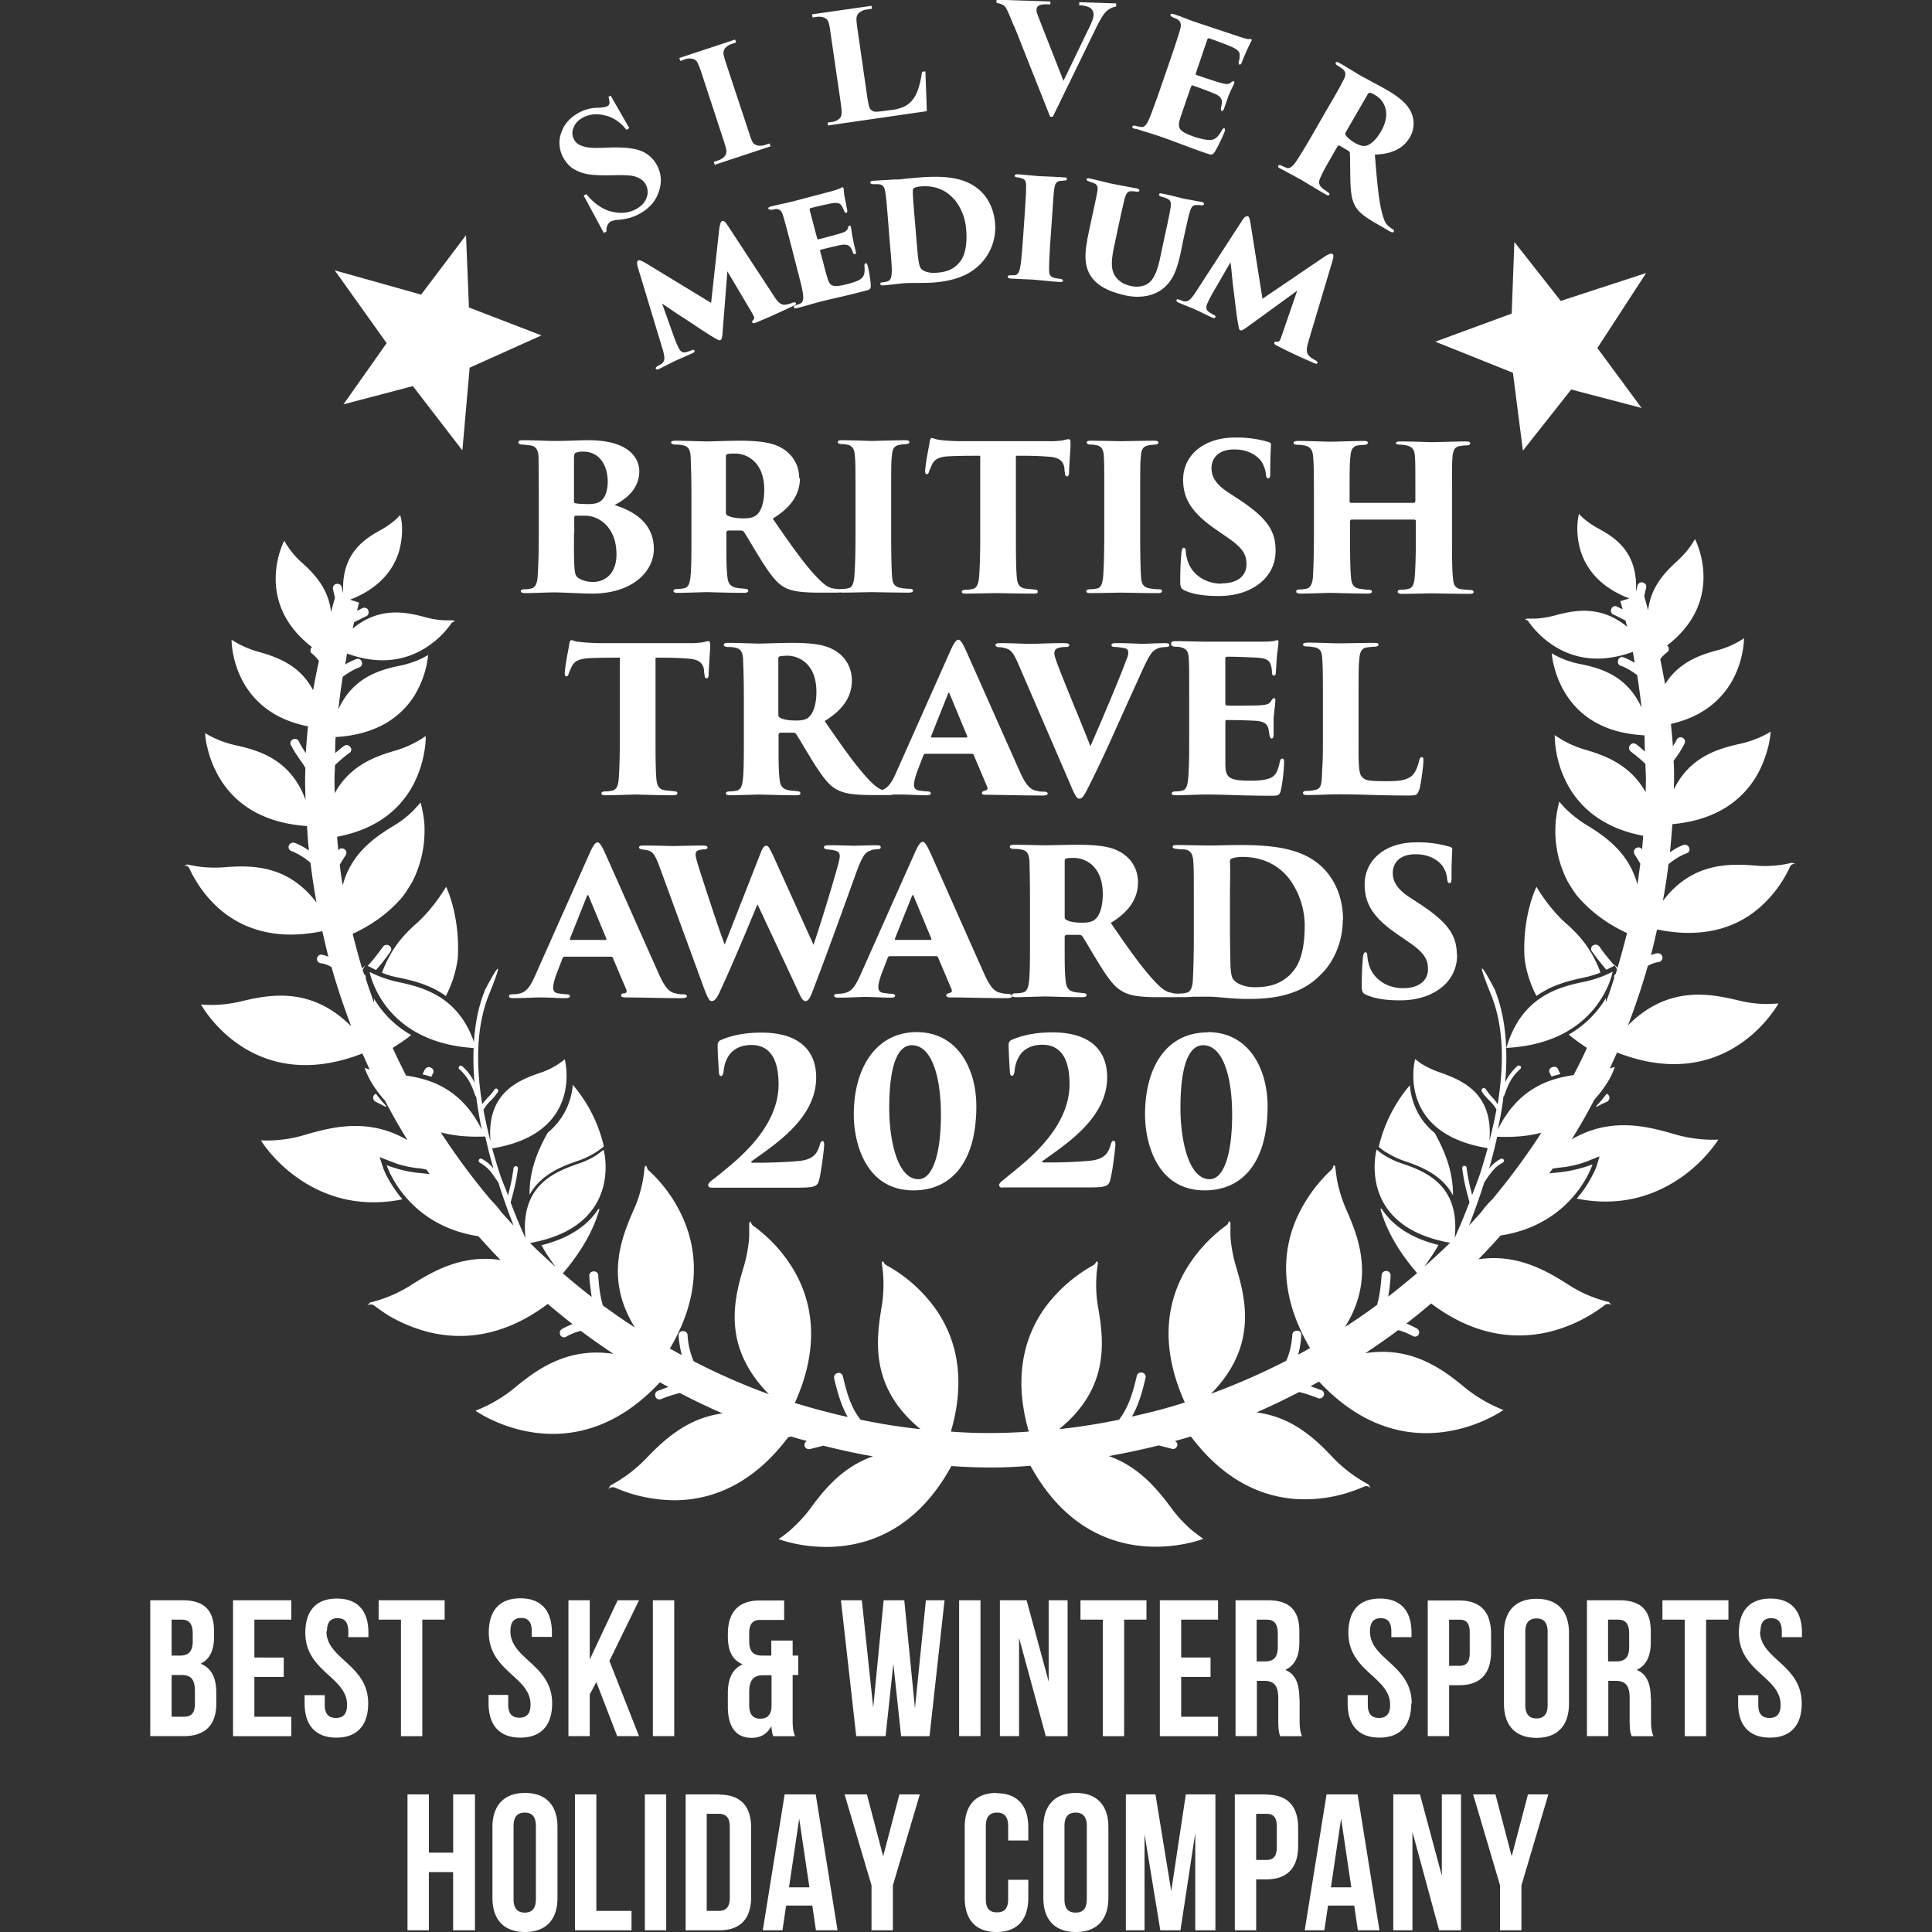 <svg width="90" height="90" fill="none" xmlns="http://www.w3.org/2000/svg"><rect width="100%" height="100%" fill="#333333" stroke="none"/><g clip-path="url(#a)" fill="#fff"><path d="M18.124 44.045a.214.214 0 0 0-.282.056c-.26.362-.475.633-.713.893l.272.136.113.057c.226-.25.43-.51.667-.848.079-.113.045-.226-.046-.283h-.01v-.011Zm6.535 11.633c.52-.973 1.537-1.357 2.306-1.617a3.86 3.86 0 0 0 .814-.396c.09-.056.237-.17.35-.26a6.717 6.717 0 0 0-1.447-2.871 3.19 3.19 0 0 1-1.164 2.227c-.452.803-.87 1.764-.848 2.905l-.011.012ZM17.785 45.31c.249.103.509.182.769.227.656.136 1.48.328 2.216.86a5.291 5.291 0 0 0 .554-1.753c.124-1.978-.543-3.335-.543-3.335s-.565.983-1.39 1.718c-.735.645-1.221 1.3-1.583 2.25 0 0 0 .023-.011.034h-.012Z"/><path d="M36.846 66.915c.248.079.497.147.746.215a.198.198 0 0 0-.113.215v.01c.022.102.135.17.248.148.238-.057.43-.102.622-.159.758.193 1.538.362 2.318.498-1.425.497-2.284 1.56-2.928 2.442-.328.44-.69.791-.973 1.04-.135.113-.328.26-.497.373 0 0 5.099 2.012 8.05-3.403.621.045 1.254.068 1.887.068.61 0 1.21-.034 1.798-.08 2.962 5.416 8.049 3.404 8.049 3.404-.17-.125-.34-.25-.497-.373a6.061 6.061 0 0 1-.973-1.04c-.655-.882-1.515-1.945-2.928-2.442.78-.147 1.56-.306 2.318-.498.192.045.395.102.622.159.101.033.214-.035.248-.148.023-.09-.022-.17-.113-.214.249-.068.498-.136.746-.215 1.741 2.317 3.72 2.928 5.303 2.928.95 0 1.887-.204 2.758-.588.192-.09.316.08.316.08l-.101-.182a6.602 6.602 0 0 1-1.628-1.22c-.814-.871-1.9-1.923-3.595-2.137.678-.294 1.334-.61 1.99-.95.282.068.553.158.87.283a.204.204 0 0 0 .271-.113.195.195 0 0 0-.101-.26h-.023c-.17-.068-.328-.125-.486-.181.135-.068.26-.147.396-.215 4.171 4.477 8.591 1.323 8.591 1.323a6.698 6.698 0 0 1-1.763-1.018c-1.063-.882-2.51-1.967-4.67-1.628.52-.35 1.03-.7 1.527-1.074.226.057.44.147.678.272a.2.2 0 0 0 .272-.057v-.011c.056-.09.034-.215-.08-.283-.17-.09-.327-.17-.486-.226.396-.305.78-.622 1.153-.938 2.126 1.605 4.082 1.673 5.551 1.311a7.044 7.044 0 0 0 2.533-1.232c.17-.124.327 0 .327 0l-.135-.147a6.003 6.003 0 0 1-1.877-.803c-1.04-.667-2.42-1.458-4.194-1.187.35-.362.69-.723 1.029-1.108 3.403-.52 4.284-3.312 4.284-3.312a6.523 6.523 0 0 1-1.481.362c-.17.022-.35.033-.531.056l.158-.226c.125-.011.238-.034.35-.045a4.776 4.776 0 0 0 1.425-.362l.407-.158-.124.407c-.057.17-.125.328-.215.486-.192.384-.44.746-.724 1.074 2.194.44 3.833-.249 4.94-1.04a6.94 6.94 0 0 0 1.55-1.549c.067-.102.101-.147.101-.158a6.454 6.454 0 0 1-2.023-.249c-1.3-.384-3.007-.814-4.805.237.373-.599.724-1.21 1.052-1.842.27-.306.52-.633.723-.995.09-.17.17-.35.237-.543-.079.034-.158.045-.237.08l.34-.747c5.188 2.024 7.517-2.283 7.517-2.283-.18.01-.396.022-.554.022-.43 0-.86-.056-1.277-.158-1.402-.34-3.324-.701-5.178 1.153.35-.904.656-1.831.927-2.77.136-.079.294-.147.497-.18.113 0 .193-.114.181-.215v-.012c-.011-.101-.102-.192-.237-.18-.102.01-.192.056-.294.079.102-.396.192-.792.282-1.188 2.352.487 3.89-.214 4.85-1.085a5.701 5.701 0 0 0 1.346-1.843c.079-.17.271-.113.271-.113l-.192-.067a5.079 5.079 0 0 1-1.65.135c-1.267-.102-2.985-.158-4.353 1.64.102-.566.192-1.131.26-1.708.022-.01.034-.033.056-.045.226-.18.464-.339.792-.463.124-.046.158-.17.113-.26a.206.206 0 0 0-.26-.125h-.012c-.248.09-.44.215-.621.34.045-.43.079-.871.113-1.312 2.148-.192 3.29-1.21 3.889-2.193.271-.452.463-.95.587-1.459.091-.395.102-.655.102-.655-.43.26-.893.44-1.379.554-1.029.226-2.374.588-3.132 2.136 0-.158.012-.316.012-.486 0-.282 0-.565-.023-.848.09-.113.17-.237.26-.361.09-.147.181-.294.249-.441.056-.125 0-.226-.09-.272-.102-.056-.215-.01-.272.08v.01c-.056.114-.124.216-.18.306-.023-.339-.057-.69-.091-1.04 3.448-.78 3.403-3.99 3.403-3.99-.373.248-.78.44-1.221.553-.803.215-1.81.554-2.453 1.583a68.129 68.129 0 0 0-.227-1.164c.09-.113.181-.215.317-.317a.186.186 0 0 0 .045-.271s0-.012-.011-.023c0 0-.023 0-.034-.023 2.792-2.147 1.3-4.962 1.3-4.962-.203.373-.475.7-.791.994-.577.52-1.266 1.221-1.39 2.33-.057-.215-.114-.43-.182-.656.023-.125.057-.25.09-.396.035-.136-.056-.215-.157-.249a.212.212 0 0 0-.25.147v.012a7.96 7.96 0 0 1-.067.282c.102-1.865-.984-2.544-1.809-2.984a4.053 4.053 0 0 1-.622-.43 2.155 2.155 0 0 1-.226-.226 3.43 3.43 0 0 0-.068.475c-.022.294 0 .7.113 1.141.227.826.826 1.764 2.307 2.33l-.419.124v.022c.046.125.068.249.102.362l-.249-.124c-.09-.057-.214-.023-.27.079v.011a.201.201 0 0 0 .067.271h.023l.565.283c.022.102.045.192.079.294-1.255-1.04-2.498-.769-3.414-.52a4.18 4.18 0 0 1-.882.136h-.384c-.057.034-.08.045-.08.056 0 0 .102-.011.159.08.339.486.78.892 1.288 1.198.815.486 1.99.791 3.573.215.034.169.056.339.09.508a4.268 4.268 0 0 0-.508-.248.195.195 0 0 0-.26.101v.023a.2.2 0 0 0 .09.26h.023c.282.102.531.26.768.44.08.498.147 1.007.204 1.516-.69-1.527-1.956-1.854-2.928-2.047a4.137 4.137 0 0 1-.893-.294 3.662 3.662 0 0 1-.362-.192s.011.238.102.588c.09.362.249.825.554 1.312.565.904 1.639 1.82 3.663 1.921.01.25.01.51.022.758-.135-.113-.26-.237-.407-.34-.113-.078-.226-.044-.294.046a.208.208 0 0 0 .045.294c.25.192.441.35.634.531l.045.045c0 .238.022.464.022.701 0 .204-.01.407-.01.622-.713-1.3-1.923-1.73-2.861-2a4.674 4.674 0 0 1-.984-.42 7.545 7.545 0 0 1-.395-.248s0 .271.056.678c.068.419.204.973.498 1.538.52 1.017 1.548 2.091 3.572 2.476-.023.215-.034.43-.056.655v-.022c-.068-.113-.193-.113-.283-.057a.199.199 0 0 0-.068.272v.01c.102.16.192.306.271.442l-.135.972c-.396-1.492-1.504-2.25-2.397-2.792a5.53 5.53 0 0 1-.916-.712 4.982 4.982 0 0 1-.328-.362c-.079.316-.17.768-.18 1.175-.034.894.17 1.787.588 2.578-.034-.056.282.475.44.656.532.621 1.267 1.232 2.307 1.718a37.632 37.632 0 0 1-.441 1.617l-.068-.068-.08-.08.125.227a1.364 1.364 0 0 0-.056.203l-.057.034-.034.113.023.023c-.125.384-.249.78-.396 1.153v-.192a4.783 4.783 0 0 1-1.73 1.696c.25.214.543.418.848.621-.192.43-.407.848-.621 1.267-1.165.17-2.59.633-3.528 2.532.102-.509.204-1.017.26-1.538 0 0 .023-.01.034-.034.192-.553.34-.87.746-1.243a.093.093 0 0 0 .012-.136s-.09-.045-.136-.011c-.271.249-.44.486-.576.769.135-1.526.033-3.03-.487-4.33 0 0-1.22-2.352-.17.249.611 1.503.6 3.323.306 5.098-.068-.09-.124-.192-.204-.271a1.471 1.471 0 0 1-.17-.192c-.067-.08-.123-.159-.18-.238-.034-.056-.102-.068-.147-.034s-.068.09-.034.147c.057.09.113.17.181.238.057.068.113.124.17.18.113.114.226.238.328.419-.09.497-.204.983-.328 1.458.192-2.227-1.267-2.826-2.34-3.2a4.458 4.458 0 0 1-.814-.383 5.3 5.3 0 0 1-.306-.227s-.927 3.448 3.38 4.15c-.113.395-.226.79-.35 1.175-.113.34-.249.679-.373 1.006a9.598 9.598 0 0 1-.26-1.266c0-.068-.057-.09-.113-.09a.096.096 0 0 0-.09.113c.079.621.18.995.339 1.582a34.38 34.38 0 0 1-.69 1.662c.26-2.43-1.311-3.086-2.465-3.47a3.99 3.99 0 0 1-.859-.407 7.786 7.786 0 0 1-.316-.238s-.961 3.561 3.425 4.341a27.74 27.74 0 0 1-1.198 1.108c.237-.328.463-.655.656-1.006-1.052-.26-1.764-.69-2.25-1.187a3.995 3.995 0 0 1-.407-.509l-.045.023c.068.237.158.486.26.735.305.723.78 1.47 1.447 2.25-.441.373-.893.746-1.346 1.096.057-.294.09-.61.114-.972 0-.136-.08-.215-.193-.226-.101 0-.214.056-.226.192-.045.543-.09.972-.215 1.39-.486.362-.983.701-1.492 1.03 1.39-2.228.656-4.127.045-5.506a6.488 6.488 0 0 1-.418-1.357 11.274 11.274 0 0 1-.08-.61c-.135-.159-.033.022-.191.158a7.019 7.019 0 0 0-1.628 2.295c-.622 1.447-.826 3.504.644 6.003-.18.102-.362.203-.554.305.08-.282.125-.576.147-.904 0-.136-.079-.215-.192-.215s-.215.056-.226.192c-.034.452-.124.86-.283 1.21a31.315 31.315 0 0 1-3.504 1.537c2.17-2.204 1.628-4.386 1.153-5.958a6.527 6.527 0 0 1-.249-1.39v-.622c-.113-.17-.034.023-.203.136a6.956 6.956 0 0 0-1.888 2.08c-.803 1.38-1.266 3.437-.034 6.161-.803.26-1.628.475-2.465.656.294-.509.475-1.097.633-1.798.034-.124-.045-.226-.158-.248a.202.202 0 0 0-.249.158c-.192.825-.395 1.47-.825 2.035-.916.192-1.854.339-2.792.44 2.362-1.921 2.091-4.114 1.809-5.72a5.905 5.905 0 0 1-.068-1.413c0-.18.045-.418.068-.61-.09-.181-.046.011-.227.113a7.084 7.084 0 0 0-2.136 1.831c-.95 1.244-1.65 3.166-.86 5.913-.621.045-1.243.068-1.865.068-.599 0-1.187-.023-1.763-.068.802-2.747.101-4.67-.86-5.913a6.802 6.802 0 0 0-2.136-1.831c-.181-.102-.136-.294-.226-.113a6.305 6.305 0 0 1 0 2.024c-.272 1.593-.543 3.798 1.808 5.72a28.149 28.149 0 0 1-2.792-.441c-.44-.554-.633-1.199-.825-2.024-.034-.124-.147-.18-.249-.147-.102.023-.18.113-.158.249.17.7.339 1.289.633 1.797a34.25 34.25 0 0 1-2.465-.655c1.233-2.725.77-4.782-.034-6.162-.43-.734-.95-1.3-1.367-1.661-.17-.147-.34-.294-.52-.419-.17-.113-.09-.305-.204-.135v.621a6.403 6.403 0 0 1-.249 1.391c-.474 1.571-1.017 3.742 1.165 5.958a29.387 29.387 0 0 1-3.505-1.538 3.654 3.654 0 0 1-.282-1.21c0-.135-.114-.192-.227-.192a.197.197 0 0 0-.192.215c.023.317.08.622.147.905a21.24 21.24 0 0 0-.554-.306c1.481-2.498 1.266-4.556.645-6.003a6.702 6.702 0 0 0-1.628-2.294c-.147-.136-.057-.317-.192-.159-.023.204-.046.441-.08.61-.067.363-.192.86-.418 1.357-.61 1.38-1.345 3.279.045 5.506a26.833 26.833 0 0 1-1.492-1.029c-.124-.418-.18-.848-.215-1.39 0-.136-.113-.204-.226-.193a.197.197 0 0 0-.192.215c.023.362.068.678.113.972-.463-.35-.904-.723-1.345-1.096.893-1.04 1.435-2.046 1.707-2.985l-.045-.022c-.453.7-1.255 1.345-2.657 1.696.192.35.418.69.656 1.006a27.458 27.458 0 0 1-1.188-1.108c4.387-.792 3.437-4.341 3.426-4.341-.102.079-.215.158-.317.237a3.837 3.837 0 0 1-.859.407c-1.153.396-2.713 1.04-2.464 3.47a27.001 27.001 0 0 1-.69-1.661c.158-.588.26-.961.34-1.583a.11.11 0 0 0-.091-.113s-.113.023-.113.09a8.907 8.907 0 0 1-.26 1.267c-.125-.34-.272-.667-.385-1.006a24.457 24.457 0 0 1-.35-1.176c4.307-.701 3.38-4.15 3.38-4.15-.102.08-.203.159-.305.227a3.643 3.643 0 0 1-.814.395c-1.085.362-2.532.973-2.34 3.2a21.27 21.27 0 0 1-.328-1.47c.102-.18.215-.305.328-.418.056-.057.113-.113.17-.181.056-.068.112-.147.18-.237.023-.046 0-.102-.034-.136-.045-.034-.113-.011-.135.034-.057.09-.125.17-.181.237-.057.068-.125.125-.181.193-.068.079-.136.158-.204.248-.293-1.775-.293-3.584.306-5.087 1.051-2.6-.17-.249-.17-.249-.531 1.3-.622 2.815-.497 4.33a2.41 2.41 0 0 0-.577-.769.103.103 0 0 0-.136.012c-.033.045-.033.101.012.135.407.373.554.701.746 1.244 0 .011.023.022.034.034.068.52.158 1.029.26 1.537-.939-1.888-2.352-2.351-3.527-2.52-.215-.43-.43-.86-.622-1.29.294-.192.588-.373.859-.599a4.684 4.684 0 0 1-1.73-1.696v.193c-.135-.385-.271-.77-.395-1.154l.022-.022-.034-.113-.056-.034-.068-.203.124-.227-.079.09-.068.069a37.739 37.739 0 0 1-.44-1.617c1.05-.486 1.786-1.097 2.306-1.707.158-.18.463-.712.44-.656a5.243 5.243 0 0 0 .6-2.577c0-.407-.102-.87-.181-1.176-.113.124-.238.26-.328.362a4.732 4.732 0 0 1-.916.712c-.893.543-1.99 1.289-2.385 2.781a14.04 14.04 0 0 1-.136-.96c.08-.137.17-.284.272-.442.068-.113.034-.226-.057-.282-.09-.057-.215-.057-.283.056v.011c-.022-.214-.045-.43-.056-.644 2.024-.384 3.052-1.458 3.572-2.476a5.12 5.12 0 0 0 .498-1.537c.068-.407.056-.679.056-.679a4.841 4.841 0 0 1-1.38.667c-.948.272-2.147.69-2.86 2.001 0-.203-.01-.407-.01-.61 0-.237.022-.464.022-.701l.045-.045c.204-.192.407-.362.634-.532h.01c.08-.067.103-.192.023-.27-.067-.091-.18-.125-.294-.046-.158.113-.282.226-.407.328 0-.249 0-.498.023-.746 2.024-.114 3.098-1.03 3.663-1.922.35-.577.577-1.221.644-1.9-.135.08-.27.147-.361.193a4.855 4.855 0 0 1-.893.294c-.961.192-2.239.53-2.929 2.046a34.62 34.62 0 0 1 .204-1.515c.237-.181.486-.328.769-.441.124-.045.158-.17.113-.271v-.012a.195.195 0 0 0-.26-.101 3.608 3.608 0 0 0-.509.248c.034-.17.057-.339.09-.508 1.583.576 2.759.27 3.573-.215a4.21 4.21 0 0 0 1.289-1.198c.067-.091.158-.068.158-.08 0 0-.023-.022-.08-.056h-.384a4.095 4.095 0 0 1-.881-.136c-.916-.249-2.148-.52-3.415.52.023-.102.046-.192.068-.294l.566-.282h.01a.213.213 0 0 0 .08-.272v-.022a.213.213 0 0 0-.271-.08l-.249.125c.034-.124.056-.249.09-.362v-.023l-.418-.135c1.47-.565 2.08-1.504 2.306-2.329.113-.44.136-.848.113-1.142 0-.136-.045-.316-.079-.475-.079.09-.17.17-.226.226a3.883 3.883 0 0 1-.622.441c-.814.441-1.91 1.12-1.808 2.985-.023-.09-.046-.18-.068-.283v-.011c-.023-.102-.136-.17-.249-.147-.102.023-.18.113-.158.249.034.147.068.282.09.407-.068.226-.124.43-.18.655-.125-1.119-.815-1.82-1.391-2.328a3.986 3.986 0 0 1-.791-.995s-1.493 2.815 1.3 4.963c0 0-.023 0-.034.022l-.012.012c-.056.09-.045.203.046.27.124.091.214.204.316.329-.102.463-.192.927-.271 1.368-.633-1.199-1.73-1.56-2.578-1.798a4.414 4.414 0 0 1-1.22-.554s-.046 3.324 3.56 4.036c-.045.418-.079.837-.101 1.244l-.068-.102a5.055 5.055 0 0 1-.26-.44v-.012a.193.193 0 0 0-.272-.08c-.101.046-.158.159-.09.272.08.147.158.294.26.44.09.136.17.25.26.374.057.079.102.17.147.237 0 .204-.011.407-.011.6 0 .293.011.587.022.893-.7-1.9-2.182-2.307-3.3-2.555a4.706 4.706 0 0 1-1.38-.554c.011.215.045.44.102.655.113.51.316 1.007.588 1.459.61 1.017 1.797 2.057 4.058 2.215.023.385.045.77.09 1.142a2.844 2.844 0 0 0-.666-.361h-.012c-.101-.034-.214.022-.26.124-.034.102 0 .215.125.26a3.072 3.072 0 0 1 .881.543c.08.621.17 1.243.283 1.854-1.368-1.798-3.086-1.741-4.352-1.64-.554.034-1.108 0-1.651-.135l-.192.068s.192-.057.271.113a5.7 5.7 0 0 0 1.345 1.842c.961.86 2.499 1.572 4.85 1.086.09.395.181.791.283 1.187-.09-.034-.18-.068-.294-.09-.136-.023-.215.067-.237.169v.011a.194.194 0 0 0 .18.215c.181.023.34.09.498.18.26.94.576 1.855.916 2.76-1.854-1.855-3.776-1.493-5.167-1.154a6.073 6.073 0 0 1-1.277.158c-.159 0-.373 0-.554-.022 0 0 2.329 4.307 7.518 2.283l.339.747a1.955 1.955 0 0 1-.238-.08l.057.147c.056.136.113.26.18.385.193.361.442.69.713.995a30 30 0 0 0 1.051 1.842c-1.797-1.051-3.504-.621-4.804-.237a6.145 6.145 0 0 1-2.024.249c.034.056.068.101.102.158.43.6.95 1.12 1.549 1.549 1.096.791 2.747 1.48 4.94 1.04a6.148 6.148 0 0 1-.723-1.074 2.791 2.791 0 0 1-.204-.486l-.136-.407.407.158c.136.056.283.102.419.158a5 5 0 0 0 .994.204c.125 0 .238.045.362.056.046.068.102.136.147.215a8.815 8.815 0 0 0-.531-.056 5.826 5.826 0 0 1-1.47-.362s.882 2.792 4.274 3.312c.339.373.678.746 1.028 1.108-1.775-.271-3.154.52-4.194 1.187a6.252 6.252 0 0 1-1.877.791l-.135.147s.158-.124.328 0c.18.136.361.26.542.385.61.384 1.29.667 1.99.848 1.47.361 3.414.294 5.55-1.312.374.317.758.633 1.154.939a3.708 3.708 0 0 0-.486.226c-.113.068-.136.192-.08.282v.012c.057.09.181.124.272.068.237-.136.452-.215.678-.272a36.97 36.97 0 0 0 1.526 1.074c-2.159-.339-3.606.746-4.668 1.628a6.7 6.7 0 0 1-1.764 1.018s4.42 3.154 8.592-1.323c.124.068.26.147.395.215-.158.056-.316.113-.486.18-.124.046-.158.17-.113.272v.011a.195.195 0 0 0 .26.102 6.45 6.45 0 0 1 .87-.283c.657.34 1.312.656 1.99.95-1.684.226-2.77 1.277-3.594 2.137a6.604 6.604 0 0 1-1.628 1.22l-.102.181s.124-.158.316-.079c.87.385 1.81.577 2.759.588 1.582 0 3.56-.61 5.302-2.928l.136-.045Zm34.977-14.177a31.69 31.69 0 0 1-2.317 3.143c-.18.17-.34.362-.509.588-.18.203-.373.418-.565.622.26-.667.497-1.334.712-2.013.102-.147.192-.294.294-.418.147-.192.305-.362.565-.497.057-.034.068-.09.046-.136-.023-.045-.08-.068-.136-.045a1.753 1.753 0 0 0-.554.463c0-.034.023-.056.034-.09.124-.452.249-.927.35-1.402.803.034 1.493-.034 2.08-.192v-.023Zm-49.222.193c.113.486.226.96.362 1.413 0 .033.022.067.034.101a1.753 1.753 0 0 0-.554-.463c-.045-.023-.113 0-.136.045-.022.045 0 .113.045.136.226.124.419.294.566.497.09.125.192.272.294.418.214.679.452 1.346.712 2.013a28.154 28.154 0 0 1-.566-.622 5.07 5.07 0 0 0-.497-.577 31.812 31.812 0 0 1-2.329-3.142c.588.158 1.278.226 2.08.192l-.01-.011Z"/><path d="M18 51.529a5.725 5.725 0 0 1-.486-.577.203.203 0 0 0-.113.102.207.207 0 0 0 .102.271c.158.08.316.158.463.238l.034-.046v.012Zm1.786-1.707c-.034.079-.068.147-.101.226.135.034.27.068.407.113l.079-.159c.056-.113 0-.226-.102-.27-.102-.046-.215-.023-.271.09h-.012ZM18.52 45.74a5.412 5.412 0 0 1-1.3-.463s.588 3.324 4.951 3.55c-.7-2.397-2.43-2.826-3.651-3.087Zm-.362-29.766-.147.011L16 18.835l-.011.01.01-.01-.01.01.01-.01 3.234-.849 2.306 2.996.34-3.855 3.346-1.503-.294.011.294-.011-3.38-1.3-.136-3.37-2.092 2.77.046.204-.046-.204-4.024-1.13 2.42 3.392.146-.012Zm52.32 1.391.464 3.617h.01l2.24-2.837 3.278.859-.272-.18.272.18-2.058-2.792 2.272-3.494-3.979 1.3-2.16-2.747-.124 3.335.25.181-.25-.18-3.56 1.31 3.617 1.448Zm4.025 26.725c-.08-.102-.204-.102-.294-.045h-.011a.199.199 0 0 0-.034.282c.215.294.43.577.667.848l.113-.056.271-.136a9.47 9.47 0 0 1-.712-.893Zm-9.926 9.587c.249.158.52.294.814.395.769.26 1.786.645 2.295 1.617.011-1.142-.407-2.103-.848-2.905-.837-.69-1.096-1.538-1.164-2.227a6.845 6.845 0 0 0-1.447 2.871c.113.09.226.18.35.26v-.011Zm9.971-8.4c-.362-.95-.848-1.605-1.582-2.25-.837-.735-1.391-1.718-1.391-1.718s-.678 1.357-.554 3.335a5.139 5.139 0 0 0 .554 1.752c.18-.136.373-.237.565-.339.577-.283 1.165-.418 1.65-.52a4.68 4.68 0 0 0 .758-.226s0-.023-.011-.023l.011-.011Zm-2.261 4.443c-.102.045-.158.158-.09.271l.079.159c.135-.046.271-.08.407-.114-.034-.079-.068-.147-.102-.226-.057-.124-.18-.135-.283-.09h-.011Zm2.058 1.797.034.046c.135-.08.294-.159.474-.238a.207.207 0 0 0 .102-.271.2.2 0 0 0-.113-.102 5.945 5.945 0 0 1-.486.577l-.011-.012Z"/><path d="M75.124 45.266a5.24 5.24 0 0 1-1.3.463c-1.22.249-2.95.69-3.651 3.086 4.364-.226 4.951-3.55 4.951-3.55ZM30.628 17.06c-.08.045-.09.079-.08.113.034.056.102.045.159.01.237-.112.508-.26.723-.361.192-.09.543-.237.814-.362.113-.045.125-.09.102-.135-.023-.034-.068-.046-.147 0-.09.034-.147.056-.226.079-.18.045-.271-.023-.362-.204-.045-.09-.102-.203-.215-.508l-.553-1.55c.158.103.599.408.79.532.487.305 1.052.701 1.493.972.317.192.373.226.441.192.045-.022.08-.079.102-.463l.215-2.736 1.119 1.888c.17.283.158.305.068.396-.034.034-.046.068-.034.09.011.023.056.068.158.023.825-.34 1.187-.52 1.775-.791.102-.046.124-.08.102-.125-.023-.045-.046-.045-.147-.022a1.15 1.15 0 0 1-.294.09c-.226.045-.373-.068-.6-.43l-2.148-3.278c-.101-.147-.17-.215-.248-.181-.057.023-.08.102-.124.317l-.385 3.493-3.03-1.843c-.215-.124-.305-.158-.361-.136-.057.023-.08.102-.023.317l1.142 3.776c.147.475.113.622-.046.735-.067.034-.113.056-.169.09l-.011.011Zm29.009-9.214c.226.124.859.463.938.508.045.023.746.453 1.176.701.09.057.147.057.17.023.022-.034.022-.068-.08-.136-.124-.09-.192-.124-.271-.203-.17-.158-.136-.328-.045-.498.124-.294.305-.587.599-1.107l.192-.328s.045-.046.08-.023l.429.249s.045.045.056.079c.012.237.012.588.023 1.255.011.554.068.95.203 1.187.136.282.385.508 1.063.893l.588.34c.068.033.136.067.17 0 .022-.046 0-.091-.08-.125-.045-.034-.09-.057-.147-.113-.17-.125-.26-.328-.384-.905-.136-.678-.203-1.639-.271-2.442.757-.022 1.311-.26 1.628-.802a1.255 1.255 0 0 0-.023-1.323c-.192-.328-.588-.633-1.198-.972-.306-.17-.939-.509-1.063-.577-.09-.045-.7-.43-.984-.588-.101-.056-.158-.068-.18-.022-.023.034 0 .09.079.135.056.034.158.102.248.17.136.124.17.249.023.52-.113.215-.17.35-.757 1.345l-.656 1.142c-.362.622-.633 1.074-.814 1.334-.147.204-.271.294-.407.26-.08-.034-.17-.068-.237-.102-.068-.045-.125-.045-.159 0-.022.046 0 .08.09.136v-.011Zm3.052-1.685 1.04-1.797s.045-.045.08-.045a.745.745 0 0 1 .27.124c.34.192.78.769.25 1.684-.25.43-.532.645-.724.667-.147.023-.294-.034-.464-.124-.18-.102-.361-.237-.452-.373-.023-.045-.034-.08 0-.136Zm-9.791-.169c.396.135.701.215 1.03.328.745.248 1.266.474 2.238.814.26.09.316.101.43-.068.169-.294.316-.6.44-.905.034-.09.045-.158 0-.18-.045-.012-.09.022-.124.101-.17.305-.317.43-.543.441-.226 0-.508-.08-.69-.136-.79-.27-.847-.418-.689-.915.09-.272.237-.69.316-.927l.17-.486s.034-.09.08-.08c.327.113.666.238.994.373.34.136.396.294.362.51l-.034.169c0 .068-.011.124.034.135.045.012.079-.022.113-.113.023-.079.147-.418.203-.587.114-.272.238-.51.26-.577.012-.045.034-.09-.01-.102-.035-.011-.069 0-.137.057-.124.101-.226.09-.576-.012-.26-.079-.837-.27-1.029-.339-.045-.022-.045-.056-.022-.101l.53-1.56s.035-.068.08-.046c.215.068.825.294 1.051.396.328.147.396.271.373.44a.937.937 0 0 1-.045.26c-.011.069 0 .114.034.125.045.011.09-.022.102-.079a9.49 9.49 0 0 1 .316-.735c.09-.192.125-.26.147-.294.012-.034.012-.068-.022-.079h-.125c-.079 0-.248-.056-.395-.102l-2.001-.667c-.317-.101-.645-.248-1.052-.384-.113-.034-.17-.034-.18.011-.012.046.01.08.101.125.068.034.17.067.226.101.159.102.181.25.125.453-.068.226-.102.373-.498 1.526l-.43 1.243c-.146.441-.305.848-.406 1.13-.17.442-.283.702-.498.657-.056 0-.135-.023-.226-.046-.102-.034-.158-.011-.17.023-.022.045.012.08.148.124v-.022Zm5.212 4.092c-.056-.022-.124 0-.248.192l-2.148 3.313c-.272.418-.396.486-.588.44a3.128 3.128 0 0 1-.181-.067c-.09-.034-.124-.023-.136.011-.022.057.034.102.09.124.238.102.532.215.747.306.203.09.531.26.803.384.113.045.147.034.17-.011.01-.034 0-.08-.091-.113a3.142 3.142 0 0 1-.204-.125c-.147-.101-.158-.226-.079-.407.045-.09.09-.203.249-.486l.825-1.424c.034.18.08.712.102.95.079.565.147 1.254.226 1.763.068.362.068.43.136.452.045.023.113 0 .418-.226l2.227-1.617-.712 2.07c-.102.305-.125.316-.26.305-.046 0-.08 0-.09.034-.012.022-.012.09.09.135.791.407 1.164.565 1.752.825.102.046.136.046.158 0 .023-.045 0-.067-.079-.124-.102-.056-.17-.09-.26-.17-.18-.146-.192-.327-.068-.734l1.12-3.754c.045-.18.056-.271-.023-.305-.057-.022-.136 0-.328.113l-2.917 1.979-.554-3.494c-.045-.248-.067-.328-.135-.361l-.012.022Z"/><path d="M35.805 9.722s.034.068.136.046c.068 0 .136-.023.203-.034.159 0 .25.079.306.226.067.203.101.316.373 1.356l.282 1.097c.09.35.181.7.238.938.09.441.135.701-.068.792-.068.034-.124.045-.18.067-.103.034-.125.068-.114.102.011.046.045.068.17.034.373-.09.678-.192.983-.271.69-.181 1.165-.26 2.137-.52.237-.057.294-.08.294-.249 0-.136-.068-.656-.147-.927-.023-.079-.045-.124-.09-.113-.046.011-.069.057-.057.136.023.305-.011.475-.181.599-.17.113-.418.18-.588.226-.746.192-.848.113-.972-.328-.08-.249-.147-.542-.204-.757l-.124-.452s0-.057.034-.057c.305-.08.6-.147.904-.215.35-.068.453.034.543.215.023.045.034.09.045.124.023.068.068.09.102.08.045-.012.056-.034.034-.125a6.76 6.76 0 0 1-.124-.543c-.057-.237-.08-.52-.102-.587 0-.034-.023-.08-.068-.068-.034 0-.057.034-.068.102-.045.146-.124.192-.475.293-.248.068-.7.193-.893.238-.045 0-.056 0-.068-.045l-.35-1.323s0-.068.034-.08c.203-.056.735-.18.983-.225.317-.057.419.011.498.147.045.09.056.135.102.226.022.056.056.079.09.068.045 0 .056-.068.045-.125l-.136-.69c-.022-.146-.022-.237-.033-.316 0-.034-.023-.056-.057-.056s-.068.022-.102.045c-.101.045-.237.09-.361.124l-1.888.498c-.272.067-.588.124-.984.226-.102.022-.124.067-.124.101h.022Zm14.845 1.481c-.193.916-.035 1.425.26 1.787.327.395.858.621 1.503.768.452.102.995.102 1.458-.124.769-.373.972-1.142 1.13-1.865l.125-.61c.203-.928.237-1.064.294-1.267.079-.271.147-.34.328-.34.09 0 .147 0 .215.012.09 0 .112-.022.124-.056 0-.046-.012-.08-.125-.102-.339-.068-.78-.136-.893-.17-.135-.034-.52-.135-.915-.214-.113-.023-.159-.012-.159.033 0 .034 0 .08.102.102.147.045.158.045.238.08.203.078.237.203.192.452-.034.203-.057.35-.26 1.277l-.159.746c-.135.645-.27 1.334-.723 1.549-.249.124-.531.102-.724.057-.135-.034-.339-.08-.565-.283-.339-.328-.373-.712-.192-1.572l.203-.96c.17-.77.238-1.086.294-1.278.057-.192.125-.328.317-.317.068 0 .18.012.237.023.09 0 .113-.011.125-.056 0-.034-.023-.08-.147-.102-.238-.045-1.097-.204-1.13-.215-.023 0-.747-.18-1.007-.237-.136-.034-.17 0-.18.022 0 .034 0 .068.1.102.046.023.204.068.272.102.136.068.159.17.136.339-.034.203-.068.373-.283 1.357l-.203.96h.011Zm-8.875-2.849c-.317.023-.984.057-1.097.068-.124 0-.136.046-.136.08 0 .033.012.067.125.079h.215c.305 0 .328.203.361.384.034.203.046.34.125 1.289l.09 1.13c.102 1.21.17 1.673-.147 1.73-.09.023-.113.034-.192.034-.08 0-.113.045-.113.079s.023.068.136.068c.316-.023.69-.08.994-.102.272-.022 1.018 0 1.38-.034 1.379-.113 1.922-.61 2.238-.95a2.43 2.43 0 0 0 .6-1.82c-.069-.768-.408-1.277-.78-1.582-.634-.52-1.482-.633-2.703-.543-.599.045-.87.09-1.096.102v-.011Zm2.668.916c.339.407.531.905.565 1.436.045.52 0 1.142-.294 1.492-.316.396-.678.475-1.096.509-.238.023-.543-.034-.679-.158-.079-.08-.113-.159-.158-.464-.023-.124-.057-.531-.113-1.21l-.068-.813c-.102-1.21-.09-1.233-.034-1.29.045-.044.192-.078.35-.09.43-.034 1.052.046 1.527.6V9.27ZM24.15 20.62s.023.09.17.09c.101 0 .237.023.35.035.271.022.407.18.418.565 0 .305.011.565.011 1.945v1.39c0 1.187-.022 1.73-.056 2.25-.034.35-.136.486-.305.52a.965.965 0 0 1-.283.034c-.147 0-.192.034-.192.09 0 .057.068.09.203.09.51 0 .961-.033 1.368-.033.283 0 1.402.056 1.753.056 1.888 0 2.871-1.04 2.871-2.08 0-1.142-.836-1.74-1.831-2.046.622-.317 1.153-.814 1.153-1.572 0-.53-.385-1.447-2.374-1.447-.373 0-.927.034-1.549.034-.463 0-.938-.034-1.515-.034-.113 0-.192.023-.192.09v.023Zm2.6.634c0-.136.034-.147.09-.17a.88.88 0 0 1 .34-.045c.746 0 1.13.644 1.13 1.402 0 .407-.113.735-.316.893-.136.113-.35.147-.566.147-.135 0-.44 0-.599-.034-.045 0-.09-.023-.09-.09v-2.103h.011Zm0 3.595v-.758s.023-.068.057-.068h.474c.328.012.634.136.882.362.441.407.554.961.554 1.447 0 .938-.588 1.278-1.085 1.278-.192 0-.418-.034-.622-.147-.192-.09-.226-.215-.249-.52-.034-.475-.022-1.142-.022-1.594h.011Zm10.48-2.567c0-.712-.407-1.198-.86-1.435-.418-.238-1.04-.317-1.932-.317-.43 0-1.346.034-1.527.034-.135 0-1.04-.034-1.447-.034-.147 0-.203.034-.203.08 0 .044.056.09.17.1.09 0 .237 0 .384.035.226.045.339.17.361.554 0 .305.034.486.034 1.944v1.662c0 .916 0 1.572-.045 1.967-.034.317-.102.486-.294.532a1.615 1.615 0 0 1-.328.034c-.101 0-.17.033-.17.09 0 .056.046.09.193.09.317 0 1.244-.034 1.357-.034.067 0 1.096.034 1.73.034.135 0 .203-.034.203-.09 0-.057-.023-.09-.17-.102-.192-.022-.294-.022-.43-.056-.282-.068-.35-.272-.373-.52-.045-.396-.045-.837-.045-1.583v-.475s.034-.08.08-.08h.621s.09.024.113.058c.17.26.385.644.826 1.356.373.588.678.995.972 1.176.328.215.746.305 1.73.305h.847s.068 0 .102-.011c.034 0 .057.011.102.011.316 0 1.311-.023 1.368-.023.09 0 1.096.023 1.74.023.148 0 .193-.045.193-.09 0-.057-.034-.09-.192-.09-.125 0-.294-.023-.419-.046-.282-.068-.339-.238-.361-.475-.034-.395-.046-1.266-.046-2.012v-1.662c0-1.458 0-1.707.034-2.001.023-.34.113-.464.362-.509.125-.022.181-.022.272-.034.09 0 .18-.022.18-.09 0-.057-.045-.09-.203-.09-.34 0-1.459.033-1.549.033-.08 0-1.006-.034-1.38-.034-.157 0-.203.034-.203.08 0 .067.068.101.181.101.09 0 .192.012.283.034.203.034.316.204.328.475.034.305.034.577.034 2.035v1.662c0 .927-.023 1.605-.057 2-.034.272-.09.487-.294.51a1.305 1.305 0 0 1-.294.034c-.034 0-.056 0-.079.01-.023 0-.034-.01-.056-.01-.08 0-.136 0-.238-.023-.271-.034-.497-.204-.995-.758-.576-.655-1.266-1.661-1.842-2.498.814-.497 1.266-1.097 1.266-1.888l-.034.011Zm-2.001 1.719c-.147.113-.34.147-.6.147-.26 0-.542-.034-.723-.125-.056-.034-.09-.067-.09-.135v-2.623c0-.08.022-.09.056-.102.068-.034.226-.034.385-.034.486 0 1.345.35 1.345 1.685 0 .633-.17 1.04-.373 1.187Zm12.424-12.877c-.045.645-.079 1.085-.136 1.357-.033.18-.101.316-.237.339h-.215c-.079 0-.113.034-.124.068 0 .056.045.079.158.09.215.012.995.046 1.006.046.034 0 .803.079 1.267.113.113 0 .147-.023.147-.057s-.023-.08-.136-.09c-.08-.012-.181-.023-.272-.046-.203-.056-.237-.17-.237-.339-.011-.282.023-.893.057-1.379l.079-1.13c.068-1.007.079-1.165.113-1.368.045-.215.113-.283.294-.306.079 0 .079 0 .147-.011.079 0 .135-.011.135-.068 0-.045 0-.079-.124-.079a37.356 37.356 0 0 0-1.142-.056c-.022 0-.735-.068-1.006-.09-.124 0-.147.022-.158.067 0 .045.034.068.124.079.068 0 .136.023.204.045.158.034.203.159.203.328 0 .204 0 .373-.068 1.38l-.079 1.13v-.023Zm-6.557 25.674c-.215-.079-.44-.26-.836-.712-.577-.656-1.267-1.662-1.843-2.498.814-.498 1.266-1.097 1.266-1.888 0-.713-.407-1.199-.86-1.436-.417-.238-1.04-.317-1.932-.317-.441 0-1.346.034-1.527.034-.135 0-1.04-.034-1.447-.034-.135 0-.203.034-.203.09 0 .057.056.091.17.102.09 0 .237 0 .373.034.226.046.339.17.361.554 0 .305.034.486.034 1.956v1.65c0 .916 0 1.572-.045 1.968-.034.316-.102.486-.294.531a1.615 1.615 0 0 1-.328.034c-.102 0-.17.034-.17.09 0 .057.046.09.193.09.316 0 1.243-.033 1.356-.033.068 0 1.097.034 1.73.034.136 0 .192-.034.192-.09 0-.057-.022-.091-.17-.102-.191-.023-.293-.023-.429-.057-.282-.068-.35-.271-.373-.52-.045-.396-.045-.837-.045-1.583v-.486s.034-.079.079-.079h.622s.09.023.113.057c.17.26.384.644.825 1.356.373.588.678.995.972 1.176.328.215.746.317 1.719.317h.848s.101 0 .135-.023h.328c.498 0 .825.034 1.255.034.124 0 .192-.023.192-.09 0-.046-.023-.091-.17-.091-.079 0-.226-.023-.327-.034-.204-.023-.283-.102-.283-.283 0-.113.057-.361.147-.599l.294-.769s.034-.067.09-.067h2.171c.034 0 .068.022.08.056l.632 1.492c.034.08 0 .148-.113.17-.09.023-.136.057-.136.113 0 .057.057.08.204.08.61 0 1.684.033 2.611.033.181 0 .25-.034.25-.09 0-.057-.057-.09-.182-.09-.09 0-.203 0-.305-.035-.328-.045-.543-.27-.86-1.006-.644-1.436-2.238-5.042-2.475-5.562-.158-.339-.249-.475-.34-.475-.1 0-.203.136-.384.543l-2.532 5.686c-.18.407-.362.679-.633.77Zm-3.414-3.38c-.147.113-.34.147-.6.147-.26 0-.542-.023-.734-.124-.057-.034-.09-.068-.09-.136v-2.623c0-.079.022-.09.056-.102.068-.022.226-.034.373-.034.498 0 1.345.35 1.345 1.685 0 .633-.17 1.04-.373 1.187h.023Zm6.478-1.12s.034-.067.068 0l.836 2.013s0 .045-.045.045h-1.617s-.045-.022-.034-.045l.803-2.012h-.011Zm-17.23-2.396c-.214-.045-.26-.08-.316-.08-.056 0-.09.091-.101.238-.068.362-.17.87-.204 1.255 0 .113 0 .192.08.192.067 0 .09-.079.112-.147.023-.079.057-.147.09-.214.125-.328.329-.453.86-.486.475-.023 1.063-.023 1.424-.023v3.685c0 .916-.022 1.594-.056 1.99-.023.271-.09.475-.305.52a1.398 1.398 0 0 1-.306.034c-.113 0-.192.034-.192.09 0 .08.068.09.215.09.316 0 1.232-.033 1.39-.033.147 0 1.075.034 1.719.034.17 0 .215-.034.215-.09 0-.068-.034-.091-.192-.102-.17-.023-.283-.023-.407-.046-.283-.045-.351-.248-.374-.486-.045-.395-.045-1.266-.045-2v-3.686c.509 0 1.018 0 1.526.045.554.034.701.26.735.554a.8.8 0 0 0 .023.192c0 .113.022.17.102.17.056 0 .09-.057.09-.192 0-.238.068-1.108.068-1.244 0-.237 0-.294-.09-.294-.068 0-.136.034-.294.057a3.672 3.672 0 0 1-.6.034h-4.115c-.361 0-.882-.034-1.051-.068v.011Zm29.96-2.713c-.735 0-1.447-.441-1.606-1.221-.034-.113-.034-.192-.045-.294 0-.08-.023-.158-.09-.158-.057 0-.09.056-.114.226-.022.26-.056.622-.056 1.39 0 .192.045.306.203.373.374.17.871.26 1.583.26.486 0 1.097-.079 1.65-.407.713-.418 1.007-1.051 1.007-1.707 0-.95-.418-1.537-1.741-2.408l-.486-.316c-.645-.43-.758-.803-.758-1.12 0-.429.283-.87 1.063-.87.678 0 1.12.317 1.3.622.09.17.158.35.17.543.022.146.056.18.102.18.079 0 .101-.067.101-.237 0-.837.023-1.029.034-1.323 0-.079-.034-.101-.124-.135a5.164 5.164 0 0 0-1.549-.204c-1.515 0-2.42.87-2.42 1.956 0 .825.329 1.492 1.482 2.295l.588.407c.802.543.881.87.881 1.266s-.271.87-1.175.87v.012Zm-13.171-6.704c-.215-.045-.249-.08-.317-.08-.056 0-.09.091-.101.238-.068.362-.17.87-.204 1.255 0 .113 0 .192.08.192.067 0 .09-.079.112-.147.023-.079.057-.147.09-.215.125-.327.329-.452.86-.474.475-.023 1.063-.023 1.424-.023v3.697c0 .915-.022 1.594-.056 1.99-.034.27-.09.474-.305.52a1.398 1.398 0 0 1-.306.034c-.113 0-.192.033-.192.09 0 .079.068.09.215.09.317 0 1.232-.022 1.39-.022.159 0 1.075.022 1.719.022.17 0 .215-.022.215-.09s-.034-.09-.192-.102c-.17-.023-.283-.023-.407-.045-.283-.045-.35-.249-.373-.486-.046-.396-.046-1.266-.046-2.001V21.23c.509 0 1.018 0 1.526.045.554.034.701.26.735.554 0 .045 0 .09.023.192 0 .113.023.17.102.17.056 0 .09-.057.09-.192 0-.238.068-1.108.068-1.244 0-.237 0-.294-.09-.294-.068 0-.148.023-.294.057a3.672 3.672 0 0 1-.6.034H44.77c-.361 0-.882-.034-1.051-.068Zm21.276.135s.045.091.181.091c.113 0 .26.023.328.034.316.068.384.226.407.497.022.305.022.464.022 1.922v.192s-.022.068-.056.068h-2.95c-.023 0-.057-.022-.057-.068v-.192c0-1.176 0-1.56.034-1.865.022-.271.067-.486.316-.543.09-.022.215-.022.328-.034.113 0 .17-.045.17-.09 0-.057-.023-.09-.204-.09-.407 0-1.198.033-1.56.033-.215 0-.95-.034-1.492-.034-.102 0-.204.023-.204.08 0 .045.023.09.192.101.102 0 .159 0 .272.023.328.045.43.226.452.554.023.305.034.52.034 1.978v1.64c0 .893-.023 1.56-.045 1.955-.023.283-.102.532-.328.554a1.305 1.305 0 0 1-.294.034c-.124 0-.158.034-.158.102 0 .068.101.09.203.09.305 0 1.3-.034 1.38-.034.09 0 1.209.034 1.752.034.147 0 .192-.045.192-.09 0-.068-.08-.09-.181-.09-.102 0-.203-.023-.396-.046-.282-.045-.373-.226-.395-.497-.034-.407-.046-.792-.046-1.685v-.983s.034-.057.057-.057h2.95s.057.023.057.057v.768c0 .894-.023 1.493-.056 1.889-.034.305-.09.474-.317.52-.09.022-.204.033-.294.033-.124 0-.18.034-.18.09 0 .057.033.103.203.103.463 0 1.198-.023 1.356-.023.17 0 1.13.023 1.786.023.114 0 .193-.023.193-.09 0-.046-.046-.091-.159-.091-.09 0-.282-.023-.418-.034-.282-.045-.362-.204-.384-.52-.046-.396-.046-1.097-.046-1.99v-1.662c0-1.458 0-1.707.023-2 .034-.306.102-.464.35-.498.114-.023.17-.023.328-.034.09 0 .147-.045.147-.09 0-.057-.045-.091-.192-.091-.407 0-1.492.034-1.583.034-.09 0-.95-.034-1.492-.034-.147 0-.192.034-.192.09l-.034-.034Zm-13.611 6.286c-.034.271-.09.486-.294.509a1.375 1.375 0 0 1-.294.034c-.113 0-.192.034-.192.09 0 .08.08.09.226.09.317 0 1.312-.022 1.368-.022.09 0 1.097.023 1.741.023.147 0 .192-.046.192-.09 0-.057-.034-.091-.192-.091-.124 0-.294-.023-.418-.046-.283-.067-.34-.237-.362-.474-.034-.396-.045-1.266-.045-2.013v-1.661c0-1.459 0-1.707.034-2.001.022-.34.113-.464.361-.51.125-.022.181-.022.272-.033.09 0 .18-.023.18-.09 0-.057-.045-.091-.203-.091-.339 0-1.458.023-1.549.023-.079 0-1.006-.023-1.379-.023-.158 0-.203.023-.203.08 0 .067.067.1.18.1.09 0 .193.012.283.035.204.034.317.203.328.475.023.305.023.576.023 2.035v1.661c0 .927-.023 1.606-.057 2.001v-.01Zm-4.239 19.479s-.057-.09-.181-.09c-.09 0-.204 0-.306-.035-.327-.045-.542-.27-.859-1.006-.644-1.435-2.238-5.042-2.476-5.562-.158-.339-.248-.475-.339-.475-.102 0-.203.136-.384.543l-2.532 5.687c-.204.452-.385.746-.724.813-.09.023-.192.034-.305.034-.113 0-.181.023-.181.09 0 .057.056.091.192.091.475 0 1.097-.034 1.198-.034.498 0 .826.034 1.255.034.125 0 .193-.022.193-.09 0-.045-.034-.09-.17-.09-.08 0-.226-.023-.328-.035-.203-.022-.283-.101-.283-.282 0-.113.057-.362.147-.6l.294-.768s.034-.068.09-.068h2.171c.034 0 .068.023.08.057l.633 1.492c.034.09 0 .147-.113.17-.09.022-.136.056-.136.112 0 .057.056.091.203.091.61 0 1.685.034 2.612.034.18 0 .249-.034.249-.09v-.023Zm-3.81-2.6h-1.617s-.045-.023-.034-.045l.803-2.013s.034-.068.068 0l.836 2.013s0 .045-.045.045h-.011Zm22.768-6.953c.09-.271.204-1.164.204-1.38 0-.135 0-.18-.08-.18-.079 0-.09.08-.124.18-.102.442-.26.69-.497.792-.26.136-.566.147-1.086.147-.791 0-.96-.045-1.096-.226-.158-.192-.136-.87-.136-1.831v-1.572c0-1.549 0-1.74.034-2.046.023-.328.09-.509.34-.554.135-.023.225-.023.327-.034.136 0 .226-.023.226-.102 0-.056-.056-.079-.226-.079-.34 0-1.515.023-1.605.023-.373 0-.86-.034-1.402-.034-.192 0-.283.023-.283.09 0 .068.09.09.204.09.124 0 .248.023.373.046.237.068.305.226.316.486.023.305.034.475.034 2.001v1.65c0 .589 0 1.154-.034 1.527-.022.757-.034.927-.384.983a1.43 1.43 0 0 1-.317.034c-.135 0-.192.034-.192.09 0 .091.08.102.204.102.52 0 1.029-.033 1.48-.033 1.007 0 1.889.056 3.189.056.384 0 .452 0 .531-.26v.034Zm-25.527 2.77c.136-.034.204-.034.306-.045.113 0 .146-.034.146-.09 0-.08-.079-.091-.192-.091-.328 0-1.006.022-1.074.022-.079 0-.565-.022-1.175-.022-.181 0-.204.045-.204.102 0 .045.08.09.158.09.498.045.577.124.577.317 0 .135-.08.418-.192.802-.26.927-.758 2.532-1.03 3.324l-1.887-4.172c-.147-.271-.192-.44-.317-.44-.09 0-.17.09-.26.338L33.76 44c-.316-.813-1.017-3.007-1.13-3.346-.136-.43-.226-.723-.226-.848 0-.113.056-.192.17-.203.101-.034.146-.034.237-.034.079 0 .147-.034.147-.09 0-.057-.068-.091-.204-.091-.509 0-1.187.023-1.413.023-.136 0-.78-.023-1.368-.023-.136 0-.203.023-.203.08 0 .056.034.09.147.1.09.023.18.023.305.057.215.068.316.272.475.679l2.102 5.743c.17.44.238.588.362.588.147 0 .271-.193.418-.543.475-1.006 1.312-3.007 1.707-3.968l1.888 4.036c.147.328.227.475.35.475.16 0 .26-.26.374-.577.69-1.786 1.594-4.319 2-5.438.25-.667.385-.938.668-.995l.011-.022ZM29.068 46.26c-.09.023-.136.057-.136.114 0 .056.056.09.203.09.61 0 1.685.034 2.612.034.18 0 .249-.034.249-.09 0-.057-.057-.091-.181-.091-.09 0-.204 0-.306-.034-.327-.045-.542-.271-.859-1.006-.644-1.436-2.238-5.042-2.476-5.562-.158-.34-.248-.475-.339-.475-.101 0-.203.136-.384.543l-2.532 5.686c-.204.452-.385.746-.724.814-.09.023-.192.034-.305.034-.113 0-.181.023-.181.09 0 .057.056.09.192.09.475 0 1.097-.033 1.198-.033.498 0 .826.034 1.244.034.124 0 .204-.023.204-.09 0-.046-.034-.091-.17-.091-.08 0-.226-.023-.328-.034-.203-.023-.282-.102-.282-.283 0-.113.056-.361.146-.599l.294-.769s.034-.067.09-.067h2.171c.034 0 .068.022.08.056l.633 1.492c.022.09 0 .148-.113.17v-.023Zm-.87-2.475H26.58s-.046-.023-.034-.046l.802-2.012s.034-.068.068 0l.837 2.012s0 .046-.046.046h-.01ZM54.55 30.026s.044.09.169.102c.09 0 .226 0 .316.034.238.057.328.215.34.486.022.305.022.486.022 2.024v1.662c0 .587 0 1.141-.022 1.514-.023.588-.057.95-.317.984a1.01 1.01 0 0 1-.283.034c-.147 0-.192.045-.192.09 0 .068.057.09.226.09.52 0 .916-.033 1.368-.033.995 0 1.707.056 3.007.056.35 0 .419 0 .486-.26a7.98 7.98 0 0 0 .148-1.266c0-.113 0-.203-.09-.203-.058 0-.091.056-.114.17-.09.429-.203.644-.463.745-.272.102-.634.113-.882.113-1.052 0-1.187-.146-1.187-.813v-1.888c0-.08 0-.125.056-.125.441 0 .893.012 1.334.034.464.023.6.192.633.464l.034.215c.023.079.034.146.102.146.056 0 .09-.056.09-.18v-.78c.034-.374.08-.701.08-.803 0-.057 0-.113-.057-.113-.045 0-.08.034-.136.124-.101.17-.226.192-.69.215-.338 0-1.107.023-1.367 0-.068 0-.08-.045-.08-.113v-2.069c0-.068.023-.09.08-.09.475 0 .95.022 1.424.045.452.034.577.158.622.373.034.102.045.215.045.328 0 .079.045.135.09.135.057 0 .091-.056.091-.135.034-.486.045-.826.08-1.006.033-.272.044-.373.044-.419 0-.045 0-.09-.056-.09-.034 0-.09.023-.147.034-.09.022-.317.034-.509.034h-2.668c-.418 0-.87-.023-1.413-.023-.147 0-.203.034-.203.09l-.012.068Zm-5.427.374c0-.091.034-.204.282-.238.09-.023.147-.023.26-.023.09 0 .147-.034.147-.09 0-.057-.079-.09-.215-.09-.734 0-1.254.033-1.582.033-.385 0-.927-.034-1.436-.034-.124 0-.203.023-.203.09 0 .046.045.091.147.103.067 0 .146 0 .214.022.317.068.43.147.69.735l2.476 5.732c.18.43.26.565.384.565s.215-.124.486-.678c.441-.882.86-1.786 1.255-2.68.543-1.198.882-1.955 1.255-2.77.26-.553.396-.757.6-.847.146-.08.304-.08.417-.09.125 0 .17-.023.17-.091s-.068-.09-.203-.09c-.295 0-.905.033-1.052.033-.147 0-.61-.034-1.232-.034-.158 0-.204.034-.204.09 0 .058.045.091.17.091.102 0 .26.023.384.046.17.022.226.09.226.214a.678.678 0 0 1-.079.306c-.316.881-1.3 3.188-1.684 4.058-.43-1.108-1.029-2.51-1.47-3.651-.158-.407-.215-.6-.215-.713h.012Zm-9.35 21.524c0 1.278.532 3.528 2.781 3.528 1.798 0 2.928-1.357 2.928-3.912 0-1.797-.904-3.46-2.78-3.46-1.877 0-2.929 1.651-2.929 3.833v.011Zm4.059 0c0 1.798-.373 3.008-1.051 3.008-.973 0-1.357-1.81-1.357-3.313 0-2.329.531-2.928 1.051-2.928.973 0 1.357 1.583 1.357 3.233Z"/><path d="M62.564 42.858c0-1.12-.43-1.91-.904-2.397-.86-.882-2.137-1.085-3.753-1.096-.792 0-1.221.022-1.538.022-.418 0-1.289-.023-1.526-.023-.158 0-.215.023-.215.08 0 .045.034.09.181.101.181.023.271.023.35.023.362.034.407.294.43.565.023.305.023.566.023 1.945v1.661c0 .815-.023 1.482-.046 1.934-.022.373-.124.542-.316.576-.102.023-.17.034-.294.034-.034 0-.045 0-.08.011-.022 0-.033-.01-.056-.01-.079 0-.135 0-.237-.035-.271-.034-.497-.192-.995-.757-.576-.656-1.266-1.662-1.843-2.499.814-.497 1.267-1.108 1.267-1.888 0-.712-.407-1.198-.86-1.435-.418-.238-1.04-.317-1.933-.317-.44 0-1.345.023-1.526.023-.136 0-1.04-.023-1.447-.023-.136 0-.204.023-.204.09 0 .068.057.091.17.102.09 0 .237 0 .384.034.227.045.34.17.362.554 0 .305.023.486.023 1.945v1.661c0 .916 0 1.572-.045 1.968-.034.316-.102.486-.294.531a1.615 1.615 0 0 1-.328.034c-.102 0-.17.023-.17.09 0 .068.045.09.192.09.317 0 1.244-.033 1.357-.033.068 0 1.097.034 1.73.034.135 0 .192-.034.192-.09 0-.057-.023-.091-.17-.102-.192-.023-.294-.023-.43-.057-.282-.068-.35-.271-.372-.52-.046-.396-.046-.837-.046-1.583v-.474s.034-.08.08-.08h.621s.09.023.113.057c.17.249.385.644.826 1.357.373.599.667.994.972 1.175.328.215.746.317 1.718.317h.848s.08 0 .102-.012c.023 0 .034.012.068.012.26 0 .384 0 .655-.023h.724c.18 0 .565.034.938.068.34.023.679.045 1.018.034 1.899 0 2.77-.644 3.233-1.12.543-.508 1.04-1.435 1.04-2.577l.011.023Zm-11.553-.023c-.147.113-.34.147-.6.147-.26 0-.542-.023-.723-.124a.136.136 0 0 1-.09-.136V40.1c0-.079.022-.079.056-.101.068-.034.226-.034.373-.034.498 0 1.345.35 1.345 1.684 0 .633-.17 1.04-.373 1.187h.012Zm9.157 2.499c-.498.52-1.063.655-1.719.655-.418 0-.802-.135-.972-.339-.102-.102-.136-.294-.158-.678 0-.181-.023-.825-.023-1.832v-1.21c0-.757.023-1.435 0-1.763 0-.09 0-.136.08-.17.09-.045.305-.079.508-.079.622 0 1.526.181 2.182 1.03a3.7 3.7 0 0 1 .712 2.158c0 .86-.124 1.719-.61 2.216v.012Zm7.699-.826c0-.95-.419-1.537-1.741-2.408l-.486-.316c-.645-.43-.758-.803-.758-1.12 0-.43.283-.87 1.063-.87.678 0 1.119.317 1.3.622.102.17.158.35.17.542.022.147.056.181.101.181.08 0 .102-.068.102-.237 0-.837.023-1.029.034-1.323 0-.079-.023-.102-.124-.136a5.164 5.164 0 0 0-1.55-.203c-1.514 0-2.407.87-2.407 1.956 0 .825.316 1.492 1.48 2.295l.589.407c.802.542.881.881.881 1.266 0 .384-.271.87-1.175.87-.735 0-1.447-.44-1.606-1.22-.034-.114-.034-.193-.045-.294 0-.08-.023-.159-.09-.159-.057 0-.09.057-.113.226-.023.26-.057.622-.057 1.38 0 .192.045.316.204.373.373.17.87.26 1.582.26.486 0 1.097-.08 1.65-.407.713-.419 1.007-1.052 1.007-1.707l-.011.022Zm-11.599 3.584c-1.956 0-2.928 1.65-2.928 3.832 0 1.278.531 3.528 2.78 3.528 1.798 0 2.929-1.357 2.929-3.912 0-1.797-.904-3.46-2.781-3.46v.012Zm.079 6.84c-.972 0-1.357-1.81-1.357-3.313 0-2.329.532-2.928 1.052-2.928.972 0 1.356 1.583 1.356 3.233 0 1.798-.373 3.008-1.051 3.008Zm-23.063-.046c-.18.147-.294.226-.294.317 0 .079.057.124.158.124h3.9c.826 0 .996-.034 1.086-.282.113-.328.26-1.583.26-1.708 0-.135-.023-.18-.08-.18-.056 0-.09.045-.123.17-.125.429-.317.689-.973.757-.542.056-1.503.079-1.662.079h-.52s-.079-.023-.022-.068c1.063-.769 3.007-1.99 3.007-3.9 0-1.21-.735-2.092-2.555-2.092-.95 0-1.537.192-1.922.362-.09.068-.113.113-.113.237 0 .396.034.792.057 1.188 0 .18.045.237.101.237.057 0 .102-.057.125-.26a1.46 1.46 0 0 1 .328-.814c.248-.26.576-.373.96-.373.464 0 1.267.18 1.267 1.831 0 2.227-2.306 3.799-2.985 4.387v-.012Zm13.431.43h3.9c.825 0 .995-.034 1.085-.283.114-.328.26-1.583.26-1.707 0-.136-.022-.18-.09-.18-.056 0-.09.044-.124.169-.125.43-.317.69-.973.757-.542.057-1.503.08-1.661.08h-.52s-.08-.023-.023-.068c1.063-.77 3.007-1.99 3.007-3.9 0-1.21-.735-2.092-2.555-2.092-.95 0-1.537.192-1.922.362-.09.068-.113.113-.113.237 0 .249.046 1.108.057 1.187 0 .181.045.237.102.237.056 0 .101-.056.124-.26.023-.293.136-.576.328-.813.248-.26.576-.373.96-.373.464 0 1.267.18 1.267 1.83 0 2.228-2.306 3.8-2.985 4.387-.18.147-.294.226-.294.317 0 .079.057.124.159.124l.011-.011Zm13.815 23.82c0-.656-.158-1.142-.656-1.346.441-.203.656-.633.656-1.288v-.498c0-.972-.441-1.458-1.47-1.458h-1.503v6.33h.994V78.3h.34c.452 0 .655.215.655.803v.995c0 .52.034.61.09.78h1.018c-.102-.238-.113-.464-.113-.769v-.972h-.011Zm-1.006-2.408c0 .509-.226.667-.6.667h-.384V75.45h.475c.35 0 .509.204.509.656v.622Zm-9.406 6.794c-.972 0-1.515.577-1.515 1.594v3.29c0 1.017.531 1.594 1.515 1.594.983 0 1.515-.576 1.515-1.594v-3.29c0-1.017-.532-1.594-1.515-1.594Zm.509 4.952c0 .452-.193.622-.52.622-.328 0-.52-.17-.52-.622V85.06c0-.453.203-.622.52-.622.316 0 .52.17.52.622v3.414Zm-4.207-4.952c-.971 0-1.48.577-1.48 1.594v3.29c0 1.017.509 1.594 1.48 1.594.973 0 1.482-.576 1.482-1.594v-.837h-.938v.905c0 .452-.193.61-.52.61-.328 0-.52-.158-.52-.61V85.06c0-.453.203-.622.52-.622.316 0 .52.17.52.622v.678h.938v-.61c0-1.018-.509-1.594-1.481-1.594v-.012Zm6.987-8.976h-3.074v.904h1.04v5.427h.994V75.45h1.04v-.904ZM54.56 88.09l-.734-4.5h-1.38v6.33h.871v-4.476l.735 4.477h.938l.69-4.534v4.534h.938V83.59H55.24l-.678 4.5Zm-11.938-8.513-.497-5.031h-.961l-.486 4.997-.531-4.997h-.973l.712 6.33h1.368l.362-3.368.362 3.369h1.323l.7-6.331h-.87l-.509 5.03Zm3.053-5.031h-.995v6.33h.995v-6.33Zm-9.123 9.044-1.018 6.33h.916l.17-1.152h1.22l.17 1.153h1.006L38 83.59h-1.46.012Zm.203 4.33.475-3.2.475 3.2h-.961.011Zm4.386-1.447-.757-2.883h-1.04l1.255 4.24v2.09h.995v-2.09l1.254-4.24h-.95l-.757 2.883ZM35.93 80.38c.023.282.045.373.09.497h1.018c-.102-.238-.113-.464-.113-.769v-2.08h.26v-.904h-.26v-.701h-.995v.7h-.43c-.373 0-.599-.158-.599-.666v-.385c0-.452.192-.61.509-.61h1.119v-.905h-1.142c-.995 0-1.48.554-1.48 1.56v.113c0 .679.214 1.108.689 1.3-.486.215-.69.69-.69 1.335v.644c0 .927.373 1.447 1.108 1.447.441 0 .746-.204.927-.565l-.011-.012Zm-1.029-.95v-.588c0-.588.204-.803.656-.803h.384v1.47c-.022.396-.215.554-.52.554-.316 0-.52-.17-.52-.622v-.011Zm19.129 1.447h2.712v-.905h-1.718v-1.854h1.368v-.904h-1.368V75.45h1.718v-.904H54.03v6.33Zm22.87-1.741c0-.656-.159-1.142-.656-1.346.44-.203.656-.633.656-1.288v-.498c0-.972-.441-1.458-1.47-1.458h-1.504v6.33h.995V78.3h.34c.452 0 .655.215.655.803v.995c0 .52.034.61.09.78h1.018c-.102-.238-.113-.464-.113-.769v-.972H76.9Zm-1.007-2.408c0 .509-.226.667-.599.667h-.384V75.45h.475c.35 0 .508.204.508.656v.622Zm1.549-1.278h1.04v5.427h.995V75.45h1.04v-.904h-3.075v.904Zm4.568.554c0-.452.18-.622.497-.622.316 0 .497.17.497.622v.26h.938v-.203c0-1.018-.497-1.594-1.47-1.594-.971 0-1.469.576-1.469 1.594 0 1.809 1.945 2.057 1.945 3.357 0 .453-.204.61-.52.61-.317 0-.52-.157-.52-.61v-.452h-.939v.385c0 1.017.509 1.594 1.481 1.594.972 0 1.481-.577 1.481-1.594 0-1.81-1.944-2.058-1.944-3.358l.022.011Zm-10.435-1.526c-.972 0-1.515.577-1.515 1.594v3.29c0 1.017.531 1.594 1.515 1.594.983 0 1.515-.577 1.515-1.594v-3.29c0-1.017-.532-1.594-1.515-1.594Zm.52 4.952c0 .452-.204.621-.52.621-.317 0-.52-.17-.52-.621v-3.415c0-.452.203-.621.52-.621.316 0 .52.17.52.621v3.415Zm-10.299 4.16-1.018 6.33h.916l.17-1.152h1.22l.17 1.153h1.006l-1.017-6.331h-1.459.012Zm.203 4.33.475-3.2.475 3.2h-.961.011Zm3.765-8.558c0-1.809-1.945-2.058-1.945-3.358 0-.452.181-.622.498-.622.316 0 .497.17.497.622v.26h.939v-.203c0-1.018-.498-1.594-1.47-1.594s-1.47.576-1.47 1.594c0 1.809 1.945 2.057 1.945 3.357 0 .453-.204.61-.52.61-.317 0-.52-.157-.52-.61v-.452h-.939v.385c0 1.017.509 1.594 1.481 1.594.972 0 1.481-.577 1.481-1.594l.023.01Zm4.657 7.111-.757-2.883h-1.04l1.255 4.24v2.09h.995v-2.09l1.255-4.24h-.95l-.758 2.883ZM58.992 83.59h-1.47v6.33h.995v-2.373h.475c.995 0 1.481-.554 1.481-1.56v-.826c0-1.017-.486-1.56-1.48-1.56v-.011Zm.486 2.453c0 .452-.17.6-.486.6h-.475v-2.149h.475c.317 0 .486.147.486.6v.95Zm7.688 1.334-1.018-3.787h-1.243v6.33h.893v-4.578l1.243 4.579h1.018V83.59h-.893v3.787Zm-56.311-6.5h2.713v-.905H11.85v-1.854h1.368v-.904H11.85V75.45h1.718v-.904h-2.713v6.33ZM33.51 83.59h-1.57v6.33h1.571c.995 0 1.481-.553 1.481-1.56v-3.199c0-1.017-.486-1.56-1.48-1.56v-.011Zm.486 4.816c0 .452-.192.61-.508.61h-.566v-4.522h.566c.316 0 .508.159.508.61v3.302ZM47.246 1.22l1.673 4.218h.125l1.922-3.946c.226-.475.395-.769.508-.893a.866.866 0 0 1 .52-.294V.158L50.276.102v.147c.147 0 .294.022.43.079a.368.368 0 0 1 .237.35c0 .08-.023.17-.045.238a4.855 4.855 0 0 1-.249.554l-1.108 2.295-1.04-2.646c-.113-.282-.17-.452-.192-.509-.023-.056-.023-.113-.023-.17a.2.2 0 0 1 .09-.169c.08-.056.238-.079.464-.068h.09V.068l-2.51-.08v.148c.193.034.329.09.408.18.068.09.203.396.407.905h.011ZM19.673 80.877V75.45h1.04v-.904h-3.075v.904h1.04v5.427h.995ZM9.329 77.508c.44-.204.644-.622.644-1.278v-.226c0-.972-.44-1.458-1.47-1.458H7v6.33h1.56c.995 0 1.515-.52 1.515-1.503v-.52c0-.667-.204-1.153-.746-1.356v.01ZM7.995 75.45h.475c.35 0 .508.204.508.656v.35c0 .51-.226.668-.599.668h-.384V75.45Zm1.085 3.9c0 .475-.18.622-.52.622h-.565v-1.944h.44c.453 0 .645.18.645.769v.554ZM31.882 2.77a.625.625 0 0 1 .35-.034c.08.011.16.045.216.113.045.056.113.203.203.463l1.074 3.279c.08.249.124.407.113.475a.36.36 0 0 1-.09.226.743.743 0 0 1-.328.192l-.17.057.046.135 2.6-.859-.046-.136-.17.057a.78.78 0 0 1-.36.045.428.428 0 0 1-.227-.113c-.045-.056-.113-.203-.192-.463l-1.085-3.279c-.08-.249-.125-.407-.113-.475a.36.36 0 0 1 .09-.226.743.743 0 0 1 .328-.192l.17-.057-.046-.135-2.6.859.045.136.17-.057.022-.011ZM38.021.791a.74.74 0 0 1 .35.023.36.36 0 0 1 .193.147c.034.057.08.226.113.486l.497 3.414c.034.26.046.419.023.486a.3.3 0 0 1-.124.204.673.673 0 0 1-.35.136l-.17.022.022.136 4.601-.667-.067-1.854-.159.022c-.056.43-.147.758-.248.984a1.31 1.31 0 0 1-.407.531c-.17.125-.396.204-.667.249l-.43.056c-.249.034-.396.046-.464.034a.33.33 0 0 1-.203-.135c-.045-.068-.08-.238-.124-.498l-.475-3.3c-.034-.26-.045-.42-.023-.487a.364.364 0 0 1 .136-.203.672.672 0 0 1 .35-.136l.226-.034L40.6.271l-2.77.396.023.147.17-.023ZM21.109 86.303h-1.13V83.59h-.996v6.33h.995v-2.712h1.13v2.713h1.018V83.59H21.11v2.713Zm5.596-78.446c.215.136.44.215.69.26.26.045.655.057 1.187.045.384-.011.655 0 .825.023.147.023.294.068.418.147a.666.666 0 0 1 .26.271.721.721 0 0 1 .034.61c-.079.215-.237.396-.497.532-.328.18-.701.215-1.13.113-.42-.102-.815-.373-1.177-.814l-.124.068.938 1.74.125-.067a.523.523 0 0 1 .045-.294.421.421 0 0 1 .147-.17.936.936 0 0 1 .305-.079c.192-.01.385-.045.577-.09.147-.045.294-.102.44-.18.464-.25.77-.589.916-1.03.159-.44.125-.859-.079-1.243a1.434 1.434 0 0 0-.712-.656c-.317-.136-.814-.192-1.504-.17-.486.023-.802.023-.95 0a1.3 1.3 0 0 1-.485-.146.546.546 0 0 1-.215-.238.588.588 0 0 1-.023-.531c.068-.204.215-.362.453-.486.305-.159.644-.193 1.028-.09.385.09.713.316.984.666l.136-.079-.871-1.515-.102.057c.045.158.057.26.045.316a.178.178 0 0 1-.113.125c-.056.034-.192.056-.384.067-.192 0-.35.023-.475.057a1.793 1.793 0 0 0-.463.18c-.407.227-.679.532-.814.94-.136.384-.09.802.101 1.152.114.204.272.385.464.52v-.01ZM15.23 76.004c0-.452.18-.622.497-.622s.498.17.498.622v.26h.938v-.203c0-1.018-.497-1.594-1.47-1.594-.972 0-1.47.576-1.47 1.594 0 1.809 1.945 2.057 1.945 3.357 0 .453-.203.61-.52.61-.316 0-.52-.157-.52-.61v-.452h-.938v.385c0 1.017.509 1.594 1.48 1.594.973 0 1.482-.577 1.482-1.594 0-1.81-1.945-2.058-1.945-3.358l.023.011Zm16.178-1.458h-.995v6.33h.995v-6.33Zm35.102 0v6.33h.995v-2.373h.475c.995 0 1.48-.554 1.48-1.56v-.826c0-1.017-.485-1.56-1.48-1.56h-1.47v-.011Zm1.956 1.503V77c0 .452-.17.6-.486.6h-.475v-2.15h.475c.316 0 .486.147.486.6Zm-19.615 2.284-1.028-3.787h-1.244v6.33h.893v-4.578l1.244 4.579h1.017v-6.331h-.882v3.787ZM31.035 83.59h-.995v6.33h.995v-6.33Zm-3.256 0h-.995v6.33h2.634v-.904H27.78V83.59Zm-3.324-.068c-.972 0-1.515.577-1.515 1.594v3.29c0 1.017.532 1.594 1.515 1.594.984 0 1.515-.576 1.515-1.594v-3.29c0-1.017-.531-1.594-1.515-1.594Zm.509 4.952c0 .452-.203.622-.52.622-.316 0-.52-.17-.52-.622V85.06c0-.453.204-.622.52-.622.317 0 .52.17.52.622v3.414Zm-2.204-9.508v.385c0 1.017.508 1.594 1.48 1.594.973 0 1.481-.577 1.481-1.594 0-1.81-1.944-2.058-1.944-3.358 0-.452.18-.622.497-.622s.498.17.498.622v.26h.938v-.204c0-1.017-.497-1.594-1.47-1.594-.972 0-1.47.577-1.47 1.594 0 1.81 1.945 2.058 1.945 3.358 0 .452-.203.61-.52.61-.316 0-.52-.158-.52-.61v-.452h-.938l.022.011Zm6.013-4.42-1.3 2.758v-2.758h-.994v6.33h.994v-1.944l.306-.576.972 2.52h1.017l-1.379-3.504 1.38-2.826h-.995Z"/></g><defs><clipPath id="a"><path fill="#fff" transform="translate(7)" d="M0 0h76.954v90H0z"/></clipPath></defs></svg>